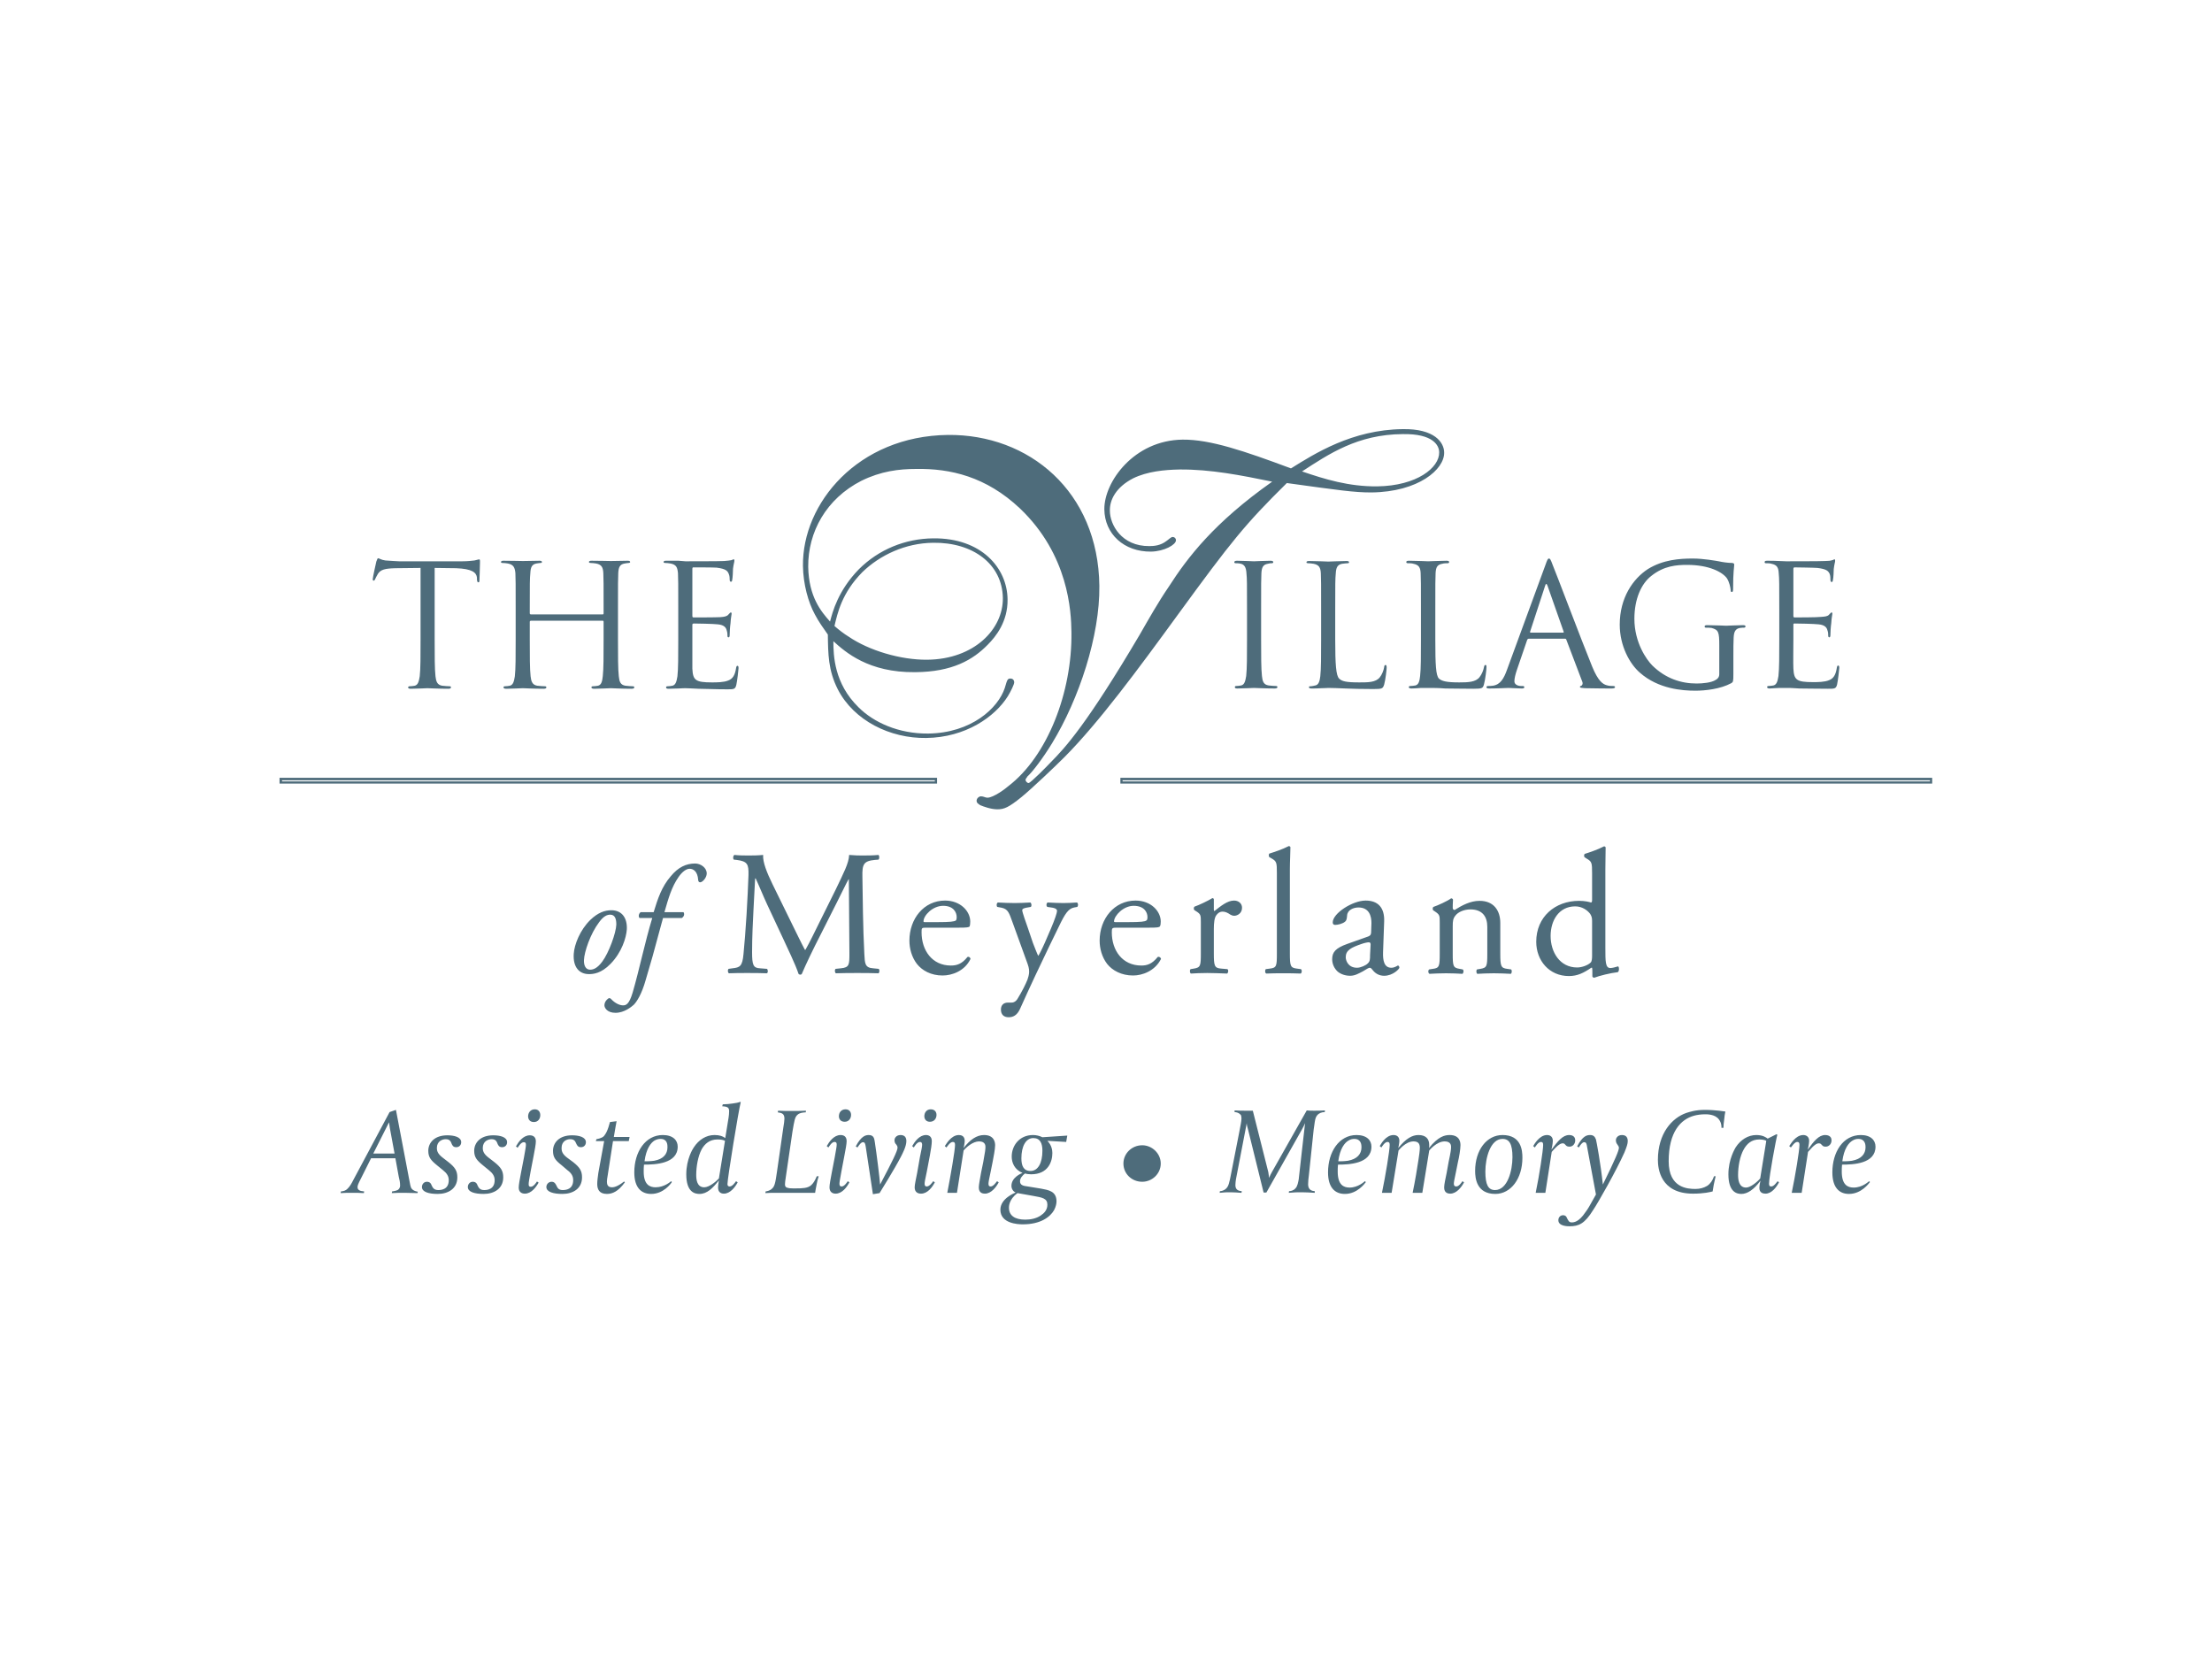 <svg version="1.2" xmlns="http://www.w3.org/2000/svg" viewBox="0 0 800 600" width="800" height="600">
	<title>ML</title>
	<style>
		.s0 { fill: #4e6c7b } 
	</style>
	<path id="&lt;Compound Path&gt;" fill-rule="evenodd" class="s0" d="m426.6 169.8c-5.5 0.1-11.7 0.7-16.8 3.2-6.2 3.2-8.5 7.8-8.4 11.7 0 5 4.2 12.9 14.3 12.8 1.7 0 4-0.2 6.1-1.8 0.9-0.6 1.7-1.5 2.3-1.5 0.7 0 1.2 0.5 1.2 1.2 0 1.6-4.2 4-9 4.1-9.8 0.1-16.8-6.4-16.9-15.3-0.1-9.9 10.7-25 28.3-25.2 10-0.1 22.3 4.1 39.2 10.4 8.5-5.3 22.1-14 40.4-14.2 11.5-0.2 15 4.8 15 8.5 0.1 6-9.2 14.2-26.3 14.4-6.4 0-11.7-0.8-30.6-3.4-15.1 14.9-20 21-39.4 47.6-14.5 19.9-28.5 38.9-41 51.5-3.5 3.5-11.7 11.3-15.6 14.5-4.6 3.7-6.2 4.4-8.7 4.4-2.3 0-5-1-6.2-1.5-0.5-0.4-1.3-0.7-1.3-1.6 0-0.9 0.9-1.6 1.6-1.6 0.9 0 1.6 0.5 2.3 0.5 2.2 0 6.6-3.3 7.6-4.2 14.1-10.8 23.1-33.9 22.8-55.7-0.1-7.5-1-27.9-18.6-44.7-12.3-11.6-25.3-14.5-37.5-14.3-6.3 0-12.8 0.8-19.9 4.3-12.7 6.5-19.3 18.5-19.2 31.1 0.2 10.9 4.7 16.2 7.9 19.8 0.9-3.5 2.9-11.2 10.4-18.9 7.2-7.2 16.8-11.1 26.9-11.2 17.4-0.2 26.8 10.7 26.9 22.1 0.1 8-4.2 13.4-7.2 16.4-5.3 5.4-12.7 9.8-26.2 9.9-16.9 0.2-25.3-7.3-29.6-11.2 0 5.2 0.3 15.3 9.1 23.9 5.4 5.4 14.4 9.6 25.2 9.5 15.6-0.2 25.3-9.2 27.7-16.5 0.9-3.1 1-3.4 2.1-3.4 0.7 0 1.3 0.5 1.3 1.4 0 0.7-1.2 3.2-2.3 5-4.7 7.5-15.3 14.9-29.5 15.1-13.1 0.2-26.2-6.3-32-17.6-3.5-6.9-3.5-12.9-3.6-19.8-1.6-2.3-3.3-4.6-4.7-7.3-2.4-4.4-4.2-10.9-4.3-17.5-0.3-22.7 19.9-47 52.4-47.4 29.3-0.3 54.4 20.4 54.8 54.6 0.2 18-7.3 40.8-17.1 56.9-3.3 5.4-7.1 10.4-8.9 12-0.3 0.6-0.7 0.8-0.7 1.3 0 0.4 0.6 1.1 1.1 1.1 0.7 0 6.8-6.2 7.9-7.4 5.4-5.4 13.3-14.1 32.2-46.1 3.4-5.9 6.7-11.8 10.6-17.5 6.8-10.6 16.4-23.2 37.4-38-11.2-2.3-22.3-4.5-33.5-4.4zm-119.6 60.5c7.2 4.9 18.6 8.4 28.4 8.3 16.9-0.2 27.4-11 27.3-22.3-0.2-12.3-10.8-20.2-25.2-20-10.1 0.1-19.3 4.5-25.6 10.6-7.5 7.6-9 14.9-10.1 19.5 1.6 1.4 3.4 2.8 5.2 3.9zm191.1-54.4c14.4-0.2 22.5-6.8 22.4-12.3 0-2.5-2.2-6.8-13.2-6.6-16.3 0.1-26.7 7.2-36.4 13.5 8.2 2.8 16.9 5.5 27.2 5.4zm-42 55.4c0 5.8 0 10.6 0.3 13.2 0.2 1.8 0.5 3.1 2.4 3.4 0.8 0.1 2.2 0.2 2.7 0.2 0.4 0 0.5 0.2 0.5 0.4 0 0.3-0.3 0.5-1 0.5-3.3 0-7.2-0.2-7.5-0.2-0.3 0-4.1 0.2-6 0.2-0.6 0-0.9-0.1-0.9-0.5 0-0.2 0.1-0.4 0.5-0.4 0.5 0 1.2-0.1 1.8-0.2 1.2-0.3 1.5-1.6 1.8-3.4 0.3-2.6 0.3-7.4 0.3-13.2v-10.8c0-9.5 0-11.2-0.2-13.1-0.1-2.1-0.7-3.2-2-3.5-0.7-0.2-1.5-0.2-1.9-0.2-0.3 0-0.5-0.1-0.5-0.4 0-0.3 0.3-0.5 1-0.5 2 0 5.8 0.2 6.1 0.2 0.3 0 4.2-0.2 6-0.2 0.7 0 1 0.2 1 0.5 0 0.3-0.3 0.4-0.5 0.4-0.4 0-0.8 0-1.5 0.2-1.7 0.3-2.2 1.3-2.3 3.5-0.1 1.9-0.1 3.6-0.1 13.1zm26.8 0.1c0 9 0.3 12.9 1.4 14 1 1 2.5 1.4 7.3 1.4 3.2 0 5.9 0 7.4-1.8 0.8-1 1.4-2.5 1.6-3.7 0-0.5 0.2-0.8 0.5-0.8 0.3 0 0.4 0.3 0.4 1 0 0.6-0.4 4.3-0.9 6.1-0.5 1.4-0.6 1.6-3.9 1.6-4.4 0-7.5-0.1-10.1-0.2-2.6-0.1-4.5-0.2-6.2-0.2-0.3 0-1.3 0.1-2.5 0.1-1.3 0.1-2.6 0.1-3.5 0.1-0.7 0-1-0.1-1-0.5 0-0.2 0.1-0.3 0.5-0.3 0.6 0 1.3-0.2 1.8-0.3 1.2-0.2 1.6-1.6 1.8-3.3 0.3-2.6 0.3-7.4 0.3-13.3v-10.7c0-9.5 0-11.2-0.1-13.2-0.1-2.1-0.6-3.1-2.6-3.5-0.5-0.1-1.6-0.2-2.1-0.2-0.3 0-0.5-0.1-0.5-0.3 0-0.4 0.3-0.5 1-0.5 2.7 0 6.6 0.2 6.9 0.2 0.3 0 4.7-0.2 6.6-0.2 0.6 0 0.9 0.1 0.9 0.5 0 0.2-0.2 0.3-0.4 0.3-0.5 0-1.3 0.1-2.1 0.2-1.7 0.3-2.2 1.4-2.3 3.5-0.2 2-0.2 3.7-0.2 13.2zm36.2 0c0 9 0.2 12.9 1.3 14 1 0.9 2.6 1.4 7.3 1.4 3.3 0 6-0.1 7.4-1.9 0.8-1 1.4-2.5 1.6-3.6 0.1-0.5 0.2-0.8 0.5-0.8 0.4 0 0.4 0.2 0.4 0.9 0 0.7-0.4 4.3-0.9 6.1-0.4 1.4-0.6 1.6-3.8 1.6-4.4 0-7.6-0.1-10.2-0.1-2.5-0.2-4.4-0.2-6.2-0.2-0.2 0-1.3 0-2.5 0-1.2 0.1-2.6 0.2-3.5 0.2-0.7 0-1-0.2-1-0.5 0-0.2 0.2-0.4 0.5-0.4 0.6 0 1.3-0.1 1.9-0.2 1.2-0.3 1.5-1.6 1.7-3.4 0.3-2.6 0.3-7.4 0.3-13.2v-10.8c0-9.5 0-11.2-0.1-13.2-0.1-2-0.6-3-2.6-3.4-0.5-0.2-1.5-0.2-2.1-0.2-0.2 0-0.5-0.1-0.5-0.4 0-0.4 0.3-0.5 1-0.5 2.8 0 6.6 0.2 6.9 0.2 0.3 0 4.8-0.2 6.6-0.2 0.7 0 1 0.1 1 0.5 0 0.3-0.3 0.4-0.5 0.4-0.5 0-1.3 0-2 0.2-1.8 0.3-2.3 1.3-2.4 3.4-0.1 2-0.1 3.7-0.1 13.2zm39.8-27c0.7-2 0.9-2.4 1.3-2.4 0.4 0 0.6 0.3 1.3 2.2 1 2.3 10.5 27.5 14.3 36.8 2.2 5.4 3.9 6.4 5.2 6.8 0.9 0.3 1.8 0.3 2.4 0.3 0.4 0 0.7 0.1 0.7 0.4 0 0.4-0.6 0.5-1.3 0.5-0.9 0-5.3 0-9.5-0.1-1.2-0.1-1.9-0.1-1.9-0.5 0-0.2 0.2-0.3 0.5-0.4 0.3-0.1 0.7-0.7 0.3-1.6l-5.7-15c-0.1-0.3-0.2-0.4-0.5-0.4h-13.1c-0.3 0-0.5 0.2-0.6 0.5l-3.7 10.8c-0.5 1.5-0.9 3-0.9 4.1 0 1.2 1.3 1.7 2.4 1.7h0.6c0.4 0 0.6 0.2 0.6 0.4 0 0.4-0.4 0.5-0.9 0.5-1.5 0-4.1-0.2-4.8-0.2-0.7 0-4 0.2-6.9 0.2-0.8 0-1.1-0.1-1.1-0.5 0-0.2 0.2-0.4 0.5-0.4 0.4 0 1.3 0 1.8-0.1 2.8-0.4 4-2.7 5.1-5.7zm6.3 24.4c0.4 0 0.4-0.2 0.3-0.4l-5.8-16.5q-0.5-1.4-0.9 0l-5.4 16.5c-0.1 0.3 0 0.4 0.2 0.4zm56.6 4.6c0-4.9-0.3-5.6-2.8-6.3-0.5-0.1-1.5-0.1-2.1-0.1-0.2 0-0.4-0.2-0.4-0.4 0-0.4 0.3-0.5 0.9-0.5 2.8 0 6.6 0.2 6.9 0.2 0.3 0 4.2-0.2 6-0.2 0.7 0 1 0.1 1 0.5 0 0.2-0.3 0.4-0.5 0.4-0.4 0-0.8 0-1.5 0.1-1.7 0.3-2.2 1.4-2.3 3.5-0.1 2-0.1 3.8-0.1 6.4v6.8c0 2.7-0.1 2.9-0.8 3.3-3.9 2.1-9.4 2.7-12.9 2.7-4.7 0-13.4-0.6-20.1-6.5-3.7-3.2-7.3-9.7-7.3-17.4 0-9.7 4.8-16.6 10.2-20.1 5.5-3.4 11.5-3.8 16.2-3.8 3.9 0 8.2 0.8 9.4 1 1.3 0.3 3.4 0.6 4.9 0.6 0.6 0.1 0.7 0.3 0.7 0.6 0 0.8-0.4 2.6-0.4 8.7 0 0.9-0.1 1.2-0.5 1.2-0.3 0-0.4-0.3-0.4-0.9-0.1-0.8-0.4-2.5-1.3-4-1.6-2.3-6.5-4.9-14.4-4.9-3.8 0-8.4 0.3-13 4-3.6 2.8-6.1 8.3-6.1 15.5 0 8.6 4.4 14.8 6.5 16.9 4.8 4.7 10.4 6.5 16 6.5 2.2 0 5.4-0.3 6.9-1.3 0.8-0.4 1.3-1.1 1.3-2.1zm21.7-12.9c0-9.5 0-11.2-0.2-13.2-0.1-2-0.6-3-2.6-3.4-0.5-0.2-1.5-0.2-2.1-0.2-0.2 0-0.4-0.1-0.4-0.4 0-0.4 0.3-0.5 0.9-0.5 1.4 0 3.1 0 4.4 0.1l2.5 0.1c0.5 0 12.6 0 14-0.1 1.2 0 2.1-0.1 2.6-0.3 0.3 0 0.6-0.3 0.9-0.3 0.2 0 0.2 0.3 0.2 0.6 0 0.4-0.3 1.1-0.5 2.9 0 0.6-0.1 3.2-0.3 4 0 0.3-0.2 0.7-0.4 0.7-0.4 0-0.5-0.4-0.5-0.8 0-0.5 0-1.5-0.3-2.2-0.5-1-1.1-1.7-4.4-2.1-1-0.1-7.7-0.2-8.3-0.2q-0.4 0-0.4 0.6v16.9c0 0.4 0.1 0.6 0.4 0.6 0.8 0 8.3 0 9.7-0.2 1.4-0.1 2.3-0.2 2.8-0.8 0.5-0.5 0.7-0.8 0.9-0.8 0.2 0 0.3 0.1 0.3 0.5 0 0.3-0.3 1.4-0.4 3.4-0.2 1.2-0.3 3.5-0.3 3.9 0 0.5 0 1.2-0.4 1.2-0.3 0-0.4-0.3-0.4-0.6 0-0.6 0-1.2-0.3-2-0.2-0.8-0.8-1.9-3.2-2.1-1.6-0.2-7.6-0.3-8.7-0.3-0.3 0-0.4 0.1-0.4 0.4v5.4c0 2-0.1 9.1 0 10.4 0.2 4.2 1.1 5 7.1 5 1.6 0 4.2 0 5.8-0.7 1.6-0.6 2.4-1.9 2.8-4.4 0.1-0.6 0.2-0.9 0.5-0.9 0.4 0 0.4 0.5 0.4 0.9 0 0.5-0.5 4.7-0.8 6-0.4 1.5-0.9 1.5-3.3 1.5-4.6 0-7.9-0.1-10.3-0.1-2.4-0.2-3.9-0.2-4.8-0.2-0.1 0-1.1 0-2.4 0-1.2 0-2.6 0.2-3.6 0.2-0.6 0-0.9-0.2-0.9-0.5 0-0.2 0.1-0.4 0.5-0.4 0.5 0 1.2-0.1 1.8-0.2 1.2-0.3 1.5-1.6 1.8-3.4 0.3-2.6 0.3-7.4 0.3-13.2zm-486.3 10.8c0 5.9 0 10.7 0.3 13.3 0.2 1.8 0.6 3.1 2.4 3.4 0.9 0.1 2.2 0.2 2.8 0.2 0.3 0 0.4 0.2 0.4 0.4 0 0.3-0.3 0.5-0.9 0.5-3.4 0-7.3-0.2-7.6-0.2-0.3 0-4.1 0.2-6 0.2-0.6 0-1-0.1-1-0.5 0-0.2 0.2-0.4 0.5-0.4 0.6 0 1.3-0.1 1.9-0.2 1.2-0.3 1.5-1.6 1.8-3.4 0.3-2.6 0.3-7.4 0.3-13.3v-25.9l-9.1 0.1c-3.8 0.1-5.3 0.5-6.3 2-0.6 1-0.8 1.5-1 1.9-0.2 0.5-0.4 0.6-0.6 0.6-0.2 0-0.3-0.2-0.3-0.5 0-0.7 1.2-5.9 1.3-6.4 0.2-0.4 0.4-1.2 0.6-1.2 0.5 0 1.1 0.6 2.7 0.8 1.8 0.1 4.1 0.3 4.9 0.3h22.9c2 0 3.4-0.2 4.4-0.3 0.9-0.2 1.5-0.4 1.7-0.4 0.3 0 0.3 0.4 0.3 0.8 0 1.8-0.2 6-0.2 6.7 0 0.6-0.1 0.8-0.4 0.8-0.3 0-0.4-0.2-0.5-1v-0.7c-0.2-1.8-1.7-3.2-7.6-3.4l-7.7-0.1zm66.3 0c0 5.9 0 10.7 0.3 13.3 0.2 1.8 0.5 3.1 2.4 3.4 0.8 0.1 2.2 0.2 2.7 0.2 0.4 0 0.5 0.2 0.5 0.4 0 0.3-0.3 0.5-1 0.5-3.3 0-7.2-0.2-7.5-0.2-0.3 0-4.2 0.2-6 0.2-0.7 0-1-0.2-1-0.5 0-0.2 0.1-0.4 0.5-0.4 0.6 0 1.3-0.1 1.9-0.2 1.2-0.3 1.5-1.6 1.7-3.4 0.3-2.6 0.3-7.4 0.3-13.3v-6.4c0-0.3-0.1-0.4-0.3-0.4h-26c-0.2 0-0.4 0.1-0.4 0.4v6.4c0 5.9 0 10.7 0.3 13.3 0.2 1.8 0.6 3.1 2.4 3.4 0.9 0.1 2.2 0.2 2.8 0.2 0.4 0 0.5 0.2 0.5 0.4 0 0.3-0.3 0.5-1 0.5-3.4 0-7.2-0.2-7.5-0.2-0.3 0-4.2 0.2-6 0.2-0.7 0-1-0.2-1-0.5 0-0.2 0.1-0.4 0.5-0.4 0.5 0 1.3-0.1 1.8-0.2 1.2-0.3 1.5-1.6 1.8-3.4 0.3-2.6 0.3-7.4 0.3-13.3v-10.8c0-9.5 0-11.2-0.1-13.2-0.2-2.1-0.7-3.1-2.7-3.5-0.5-0.1-1.5-0.2-2.1-0.2-0.2 0-0.4-0.1-0.4-0.3 0-0.4 0.3-0.5 0.9-0.5 2.8 0 6.7 0.1 7 0.1 0.3 0 4.1-0.1 6-0.1 0.6 0 0.9 0.1 0.9 0.5 0 0.2-0.2 0.3-0.4 0.3-0.5 0-0.8 0.1-1.6 0.2-1.6 0.3-2.1 1.3-2.2 3.5-0.2 2-0.2 3.7-0.2 13.2v1.3c0 0.3 0.2 0.4 0.4 0.4h26c0.2 0 0.3-0.1 0.3-0.4v-1.3c0-9.5 0-11.2-0.1-13.2-0.1-2.1-0.6-3.1-2.6-3.5-0.5-0.1-1.6-0.2-2.1-0.2-0.2 0-0.5-0.1-0.5-0.3 0-0.4 0.3-0.5 1-0.5 2.7 0 6.6 0.1 6.9 0.1 0.3 0 4.2-0.1 6-0.1 0.7 0 1 0.1 1 0.5 0 0.2-0.3 0.3-0.5 0.3-0.4 0-0.8 0.1-1.5 0.2-1.7 0.3-2.2 1.3-2.3 3.5-0.1 2-0.1 3.7-0.1 13.2zm21.8-10.8c0-9.5 0-11.2-0.1-13.2-0.2-2.1-0.6-3.1-2.7-3.5-0.5-0.1-1.5-0.2-2-0.2-0.3 0-0.5-0.1-0.5-0.3 0-0.4 0.3-0.5 0.9-0.5 1.5 0 3.1 0 4.5 0l2.5 0.2c0.4 0 12.6 0 14-0.1 1.2-0.1 2.1-0.2 2.6-0.3 0.3-0.1 0.6-0.3 0.9-0.3 0.2 0 0.2 0.2 0.2 0.5 0 0.5-0.3 1.2-0.5 2.9 0 0.6-0.1 3.3-0.3 4.1 0 0.3-0.2 0.6-0.4 0.6-0.4 0-0.5-0.3-0.5-0.8 0-0.4 0-1.4-0.4-2.2-0.4-0.9-1-1.7-4.3-2.1-1-0.1-7.7-0.1-8.4-0.1q-0.4-0.1-0.4 0.6v16.9c0 0.4 0.1 0.6 0.4 0.6 0.8 0 8.3 0 9.7-0.1 1.5-0.1 2.4-0.3 2.9-0.9 0.5-0.5 0.7-0.8 0.9-0.8 0.2 0 0.3 0.1 0.3 0.5 0 0.4-0.3 1.4-0.4 3.4-0.2 1.3-0.3 3.5-0.3 4 0 0.5 0 1.1-0.4 1.1-0.3 0-0.4-0.2-0.4-0.5 0-0.6 0-1.2-0.3-2.1-0.2-0.8-0.8-1.9-3.2-2.1-1.6-0.2-7.7-0.3-8.7-0.3-0.3 0-0.5 0.2-0.5 0.4v5.4c0 2.1 0 9.2 0 10.5 0.2 4.2 1.1 5 7.1 5 1.6 0 4.3 0 5.9-0.7 1.6-0.6 2.4-1.9 2.8-4.4 0.1-0.6 0.2-0.9 0.5-0.9 0.4 0 0.4 0.5 0.4 0.9 0 0.5-0.5 4.7-0.8 6-0.4 1.6-0.9 1.6-3.3 1.6-4.6 0-8-0.2-10.4-0.2-2.3-0.1-3.8-0.2-4.7-0.2-0.2 0-1.2 0-2.5 0.1-1.2 0-2.6 0.1-3.5 0.1-0.7 0-1-0.1-1-0.5 0-0.2 0.1-0.4 0.5-0.4 0.5 0 1.3-0.1 1.8-0.2 1.2-0.3 1.5-1.6 1.8-3.4 0.3-2.6 0.3-7.4 0.3-13.3zm93.6 62.9h-237.8v-2.1h237.8zm-236.9-0.8h236.1v-0.4h-236.1zm596.8 0.8h-293.6v-2.1h293.6zm-292.8-0.8h292v-0.4h-292zm-179.3 53.5c-0.2 3-1.8 8.3-5.9 12.5-3.4 3.5-6.3 3.7-7.8 3.7-3.5 0-5.8-2.5-5.5-7.3 0.2-3.4 2.3-8.7 6-12.3 2.8-2.7 5.3-3.5 7.6-3.5 3.9 0 5.8 2.9 5.6 6.9zm-10-2.6c-3.2 4.2-5.4 10.8-5.5 13.7-0.1 1.9 0.6 3.5 2.2 3.5 1.2 0 2.6-0.5 4.4-2.9 2.4-3.2 5-10.4 5.1-13.4 0-1.7-0.3-3.6-2.2-3.6-1.1 0-2.4 0.5-4 2.7zm23.1-1.5c-0.3 0.9-0.7 2.7-1.4 5.1-1.6 6.1-3.1 11.4-4.9 17.4-1.4 5-3.2 7.8-4.3 8.9-0.8 0.7-3.4 2.9-6.6 2.9-3 0-4-1.8-4-2.7 0-1.1 0.7-2 1.3-2.4 0.4-0.4 0.9-0.2 1.2 0.2 1.3 1.4 3 2.2 4.2 2.2 1.1 0 2.2-0.3 3.5-4.6 2.5-8.6 4.4-18.1 7.1-27h-4.6c-0.5-0.5-0.3-1.6 0.4-2.1h4.7c1.5-4.9 2.9-9.2 6.2-13 2.7-3.3 5.6-4.6 8.8-4.6 2 0 4.2 1.5 4.2 3.6 0 1.5-1.5 3.2-2.4 3.2-0.5 0-0.7-0.5-0.7-0.9-0.2-3-1.7-4-3.1-4-1.2 0-2.7 1.1-4 3-2.5 3.6-3.6 7.5-5.1 12.7h6.9c0.4 0.6 0.3 1.5-0.6 2.1zm46.9 2.7c1.5 3 2.9 6 4.4 8.8h0.2c1.7-3 3.3-6.4 4.9-9.6l6.1-12.3c2.8-5.9 4.7-9.4 4.8-12.4 2.2 0.2 3.6 0.2 4.9 0.2 1.6 0 3.7 0 5.7-0.2 0.4 0.3 0.4 1.4 0 1.7l-1.3 0.1c-4.1 0.4-4.6 1.6-4.5 6.1 0.1 6.8 0.2 18.7 0.7 27.9 0.2 3.3 0.1 5 3.2 5.2l2 0.2c0.4 0.4 0.3 1.4-0.1 1.6-2.7-0.1-5.3-0.1-7.6-0.1-2.3 0-5.2 0-7.8 0.1-0.4-0.3-0.5-1.2-0.1-1.6l1.9-0.2c3.1-0.3 3.1-1.3 3.1-5.4l-0.2-26.8h-0.1c-0.5 0.7-2.9 5.8-4.2 8.3l-5.7 11.3c-2.9 5.6-5.8 11.7-7 14.6-0.1 0.2-0.3 0.3-0.6 0.3-0.1 0-0.5-0.1-0.6-0.3-1.1-3.4-4.2-9.7-5.6-12.8l-5.8-12.4c-1.4-3-2.7-6.3-4.1-9.3h-0.2c-0.2 4-0.4 7.7-0.6 11.5-0.2 3.9-0.5 9.6-0.5 15.1 0 4.7 0.4 5.8 2.9 5.9l2.5 0.2c0.4 0.4 0.4 1.5-0.1 1.6-2.2-0.1-4.7-0.1-7.1-0.1-2.1 0-4.4 0-6.6 0.1-0.4-0.3-0.5-1.2-0.1-1.6l1.4-0.2c2.7-0.3 3.6-0.7 4-5.2 0.4-4.3 0.7-7.8 1.1-14.2 0.3-5.3 0.6-10.8 0.7-14.3 0.1-4-0.4-5-4.3-5.5l-1-0.1c-0.4-0.4-0.3-1.4 0.2-1.7 1.9 0.2 3.5 0.2 5.1 0.2 1.5 0 3.2 0 5.3-0.2-0.2 2.6 1.4 6.5 3.4 10.6zm48.3 0.8c-1.7 0-1.7 0.1-1.7 1.7 0 6.5 3.8 12 10.6 12 2.2 0 4-0.6 6-3.1 0.6-0.2 1 0.2 1.1 0.7-2.1 4.4-6.7 6-10.1 6-4.2 0-7.4-1.8-9.3-4.2-1.9-2.5-2.7-5.6-2.7-8.4 0-7.9 5.2-14.5 12.9-14.5 5.5 0 9.1 3.8 9.1 7.6 0 0.9-0.1 1.4-0.2 1.7-0.2 0.4-1.1 0.5-3.8 0.5zm4-2c4.7 0 6.1-0.2 6.7-0.6 0.1-0.1 0.3-0.4 0.3-1.2 0-1.8-1.2-4.1-4.9-4.1-3.8 0-7.1 3.5-7.1 5.6 0 0.1 0 0.3 0.4 0.3zm23 31.6c0-1.7 1.1-2.5 2.5-2.5h1.3c1 0 1.6-0.5 2.1-1.2 1.8-2.9 3.1-5.6 3.7-7.1 0.2-0.5 0.6-1.9 0.6-2.8 0-1.3-0.2-2-1.1-4.4l-5-13.8c-1.1-3-1.5-4.5-3.8-5l-1.6-0.3c-0.4-0.3-0.3-1.4 0.2-1.6 2.1 0.1 4 0.2 6.1 0.2 1.8 0 3.6-0.1 5.6-0.2 0.5 0.2 0.6 1.3 0.2 1.6l-1.7 0.3c-0.9 0.2-1.4 0.4-1.4 0.9 0 0.7 1.5 4.9 1.9 6l2 5.9c0.4 1 1.7 4.4 1.9 4.6 0.2-0.2 1.2-2.1 2.4-4.8l2.2-5.1c1.4-3.3 2.2-5.7 2.2-6.4 0-0.4-0.4-0.9-1.5-1.1l-2-0.3c-0.5-0.3-0.4-1.4 0.1-1.6 2.1 0.1 4 0.2 5.7 0.2 1.6 0 3.1-0.1 4.9-0.2 0.5 0.3 0.5 1.2 0.1 1.6l-1.1 0.2c-2.1 0.4-3.3 2.2-5.5 6.8l-3.6 7.4c-2.1 4.3-7.4 15.5-10.5 22.5-1.1 2.4-2.6 3-4.1 3-1.9 0-2.8-1.1-2.8-2.8zm41.9-29.6c-1.7 0-1.8 0.1-1.8 1.7 0 6.5 3.8 12 10.7 12 2.1 0 3.9-0.6 5.9-3.1 0.6-0.2 1.1 0.2 1.2 0.7-2.2 4.4-6.8 6-10.1 6-4.2 0-7.5-1.8-9.4-4.2-1.9-2.5-2.7-5.6-2.7-8.4 0-7.9 5.3-14.5 13-14.5 5.5 0 9.1 3.8 9.1 7.6 0 0.9-0.1 1.4-0.3 1.7-0.2 0.4-1 0.5-3.8 0.5zm4-2c4.8 0 6.2-0.2 6.7-0.6 0.2-0.1 0.4-0.4 0.4-1.2 0-1.8-1.2-4.1-5-4.1-3.7 0-7 3.5-7.1 5.6 0 0.1 0 0.3 0.5 0.3zm26.4 0c0-2.5 0-2.9-1.8-4l-0.6-0.4c-0.2-0.3-0.2-1 0.1-1.2 1.5-0.5 4.9-2.1 6.5-3.1 0.3 0.1 0.5 0.2 0.5 0.4v3.8q0 0.4 0.2 0.5c2.3-1.8 4.7-3.8 7.1-3.8 1.6 0 2.9 1 2.9 2.6 0 2.1-1.8 2.9-2.8 2.9-0.6 0-1-0.2-1.4-0.4-1-0.7-1.9-1.1-2.8-1.1-1.1 0-1.8 0.6-2.3 1.3-0.7 0.9-0.9 2.8-0.9 5v8.7c0 4.6 0.2 5.4 2.6 5.6l2.3 0.2c0.5 0.3 0.3 1.4-0.1 1.6-3-0.1-4.9-0.2-7.2-0.2-2.3 0-4.2 0.1-5.9 0.2-0.4-0.2-0.5-1.3-0.1-1.6l1.2-0.2c2.4-0.4 2.5-1 2.5-5.6zm32.2 11.3c0 4.6 0.2 5.2 2.5 5.5l1.5 0.2c0.5 0.4 0.3 1.5-0.1 1.6-2.1-0.1-4-0.1-6.3-0.1-2.3 0-4.2 0-6.1 0.1-0.5-0.1-0.6-1.2-0.2-1.6l1.5-0.2c2.4-0.3 2.5-0.9 2.5-5.5v-29.1c0-3.8-0.1-4.2-2-5.3l-0.7-0.4c-0.3-0.2-0.3-1.1 0-1.3 1.6-0.5 4.7-1.5 7-2.7 0.2 0 0.5 0.1 0.6 0.4 0 1.9-0.2 5.1-0.2 8zm28.3-6.1c1-0.4 1.1-0.9 1.1-1.9l0.1-3c0-2.3-0.7-5.6-4.7-5.6-1.8 0-4 0.9-4.1 2.9-0.1 1.1-0.2 1.8-0.7 2.2-0.9 0.8-2.7 1.2-3.6 1.2-0.6 0-0.9-0.3-0.9-0.9 0-3.3 7.2-7.9 11.9-7.9 4.6 0 6.9 2.7 6.7 7.6l-0.4 11.1c-0.1 3 0.4 5.6 3 5.6 0.6 0 1.2-0.2 1.6-0.4 0.3-0.1 0.6-0.4 0.8-0.4 0.3 0 0.5 0.4 0.5 0.8 0 0.4-2.3 2.9-5.5 2.9-1.5 0-3-0.6-4.1-2-0.3-0.4-0.7-0.9-1.1-0.9-0.4 0-1.2 0.5-2.5 1.3-1.4 0.7-2.8 1.6-4.6 1.6-1.8 0-3.4-0.6-4.5-1.5-1.2-1.1-2-2.7-2-4.5 0-2.5 1.2-4 5.4-5.5zm-4 11.3c1.3 0 3.3-0.9 3.9-1.6 0.8-0.7 0.8-1.6 0.8-3l0.2-3.8c0-0.7-0.3-0.8-0.7-0.8-0.4 0-1.5 0.2-2.6 0.6-3.8 1.3-5.7 2.3-5.7 4.8 0 1.1 0.8 3.8 4.1 3.8zm29.9-16.4c0-2.5 0-2.8-1.8-4l-0.6-0.4c-0.2-0.3-0.2-1 0.1-1.2 1.5-0.5 5.1-2.1 6.4-3.1 0.3 0 0.6 0.1 0.7 0.5-0.1 1.4-0.1 2.4-0.1 3 0 0.4 0.3 0.7 0.7 0.7 2.7-1.7 5.7-3.3 9-3.3 5.3 0 7.5 3.7 7.5 8v11c0 4.6 0.2 5.3 2.5 5.6l1.4 0.2c0.4 0.3 0.3 1.4-0.1 1.6-2-0.1-3.8-0.2-6.1-0.2-2.3 0-4.2 0.1-6 0.2-0.4-0.2-0.5-1.3-0.1-1.6l1.2-0.2c2.4-0.4 2.5-1 2.5-5.6v-9.6c0-3.6-1.7-6.3-6.1-6.3-2.4 0-4.5 1-5.4 2.2-0.9 1.1-1 2-1 3.9v9.8c0 4.6 0.1 5.2 2.5 5.6l1.1 0.2c0.5 0.3 0.3 1.4-0.1 1.6-1.7-0.1-3.6-0.2-5.9-0.2-2.3 0-4.2 0.1-6 0.2-0.5-0.2-0.6-1.3-0.1-1.6l1.3-0.2c2.4-0.3 2.5-1 2.5-5.6zm59.9 9.1c0 5.1 0 7.4 1.8 7.4 0.7 0 1.8-0.3 2.8-0.6 0.4 0.1 0.5 1.7-0.1 2.1-2.7 0.3-6.7 1.3-8.5 2-0.3 0-0.7-0.2-0.7-0.5v-1.1c0-1 0-1.7-0.1-2h-0.3c-2.8 1.9-5 3-8.1 3-7.1 0-11.8-5.6-11.8-12.4 0-9 6.8-14.8 15.5-14.8 2.2 0 3.6 0.4 4.3 0.6 0.3 0 0.4-0.4 0.4-0.9v-9.7c0-3.8-0.1-4.2-2-5.3l-0.6-0.4c-0.4-0.2-0.4-1.1 0-1.3 1.6-0.5 4.6-1.5 6.9-2.7 0.3 0 0.5 0.1 0.6 0.4 0 1.9-0.1 5.1-0.1 8zm-4.8-9.7c0-1.3-0.3-1.8-0.7-2.5-1-1.3-2.9-2.7-5.4-2.7-5.9 0-8.9 5.1-8.9 10.7 0 5.8 3.3 11.4 9.6 11.4 1.7 0 3.9-0.8 4.9-1.8 0.4-0.4 0.5-1.4 0.5-2.4zm-424.8 98.5c-1.1 0-3.3-0.1-4.5-0.1-1.7 0-3.6 0-4.8 0.1l0.1-0.6c1.4-0.2 1.7-0.4 2-0.5 0.3-0.2 0.9-0.6 0.9-1.7 0-1-0.2-2.1-0.5-3.2l-1.2-6.6h-8.8l-3.6 7.2c-1.1 2.1-1.3 2.7-1.3 3.3 0 0.7 0.5 1 0.7 1.1 0.3 0.2 0.8 0.3 1.7 0.4l-0.1 0.6c-0.9-0.1-3.2-0.1-4.2-0.1-1.4 0-3.2 0-4.2 0.1l0.1-0.6c1.1-0.1 1.8-0.4 2.3-0.9 0.9-0.8 1.6-2.1 2-2.9l13.3-24.9 2.3-0.8 4.7 24.7c0.4 2.2 0.6 3.4 1 3.8 0.2 0.2 0.5 0.8 2.2 1.1zm-10-23.5c-0.2-1.3-0.3-2.1-0.3-2.1l-5.7 11.3h7.7zm24 6.9c-1.2 0-1.4-0.8-1.6-1.1-0.3-0.7-0.5-1.8-2.2-1.8-1.2 0-3.2 0.7-3.2 3.2 0 0.9 0.2 2 2 3.4l2.2 1.7c2.4 1.9 3.2 3.2 3.2 5.5 0 4.1-3.3 6-7.1 6-3.2 0-5.7-0.7-5.7-2.5 0-1 0.7-1.9 1.8-1.9 1.3 0 1.6 1 1.7 1.3 0.4 0.8 0.8 1.7 2.4 1.7 1.1 0 3.8-0.2 3.8-3.6 0-1.4-0.7-2.5-2.1-3.6l-2.2-1.8c-2.2-1.8-3.1-2.9-3.1-5.2 0-2.9 2.2-5.6 6.9-5.6 2.4 0 5 0.6 5 2.5 0 1-0.7 1.8-1.8 1.8zm16.6 0c-1.2 0-1.4-0.8-1.6-1.1-0.3-0.7-0.5-1.8-2.2-1.8-1.2 0-3.2 0.7-3.2 3.2 0 0.9 0.2 2 2 3.4l2.2 1.7c2.4 1.9 3.2 3.2 3.2 5.5 0 4.1-3.3 6-7.1 6-3.2 0-5.7-0.7-5.7-2.5 0-1 0.7-1.9 1.8-1.9 1.3 0 1.6 1 1.7 1.3 0.4 0.8 0.8 1.7 2.4 1.7 1.1 0 3.8-0.2 3.8-3.6 0-1.4-0.7-2.5-2.1-3.6l-2.2-1.8c-2.2-1.8-3.1-2.9-3.1-5.2 0-2.9 2.2-5.6 6.9-5.6 2.4 0 5 0.6 5 2.5 0 1-0.7 1.8-1.8 1.8zm8.2 16.8c-0.9 0-2.2-0.4-2.2-2.2 0-1 0.4-3.1 0.8-5.2l1.1-5.7c0.5-2.8 0.7-3.9 0.7-4.5 0-0.5 0-1-0.8-1-1 0-1.9 1.6-2.2 2l-0.6-0.5c0.9-1.6 2.6-4 5-4 1 0 2.2 0.4 2.2 2.2 0 1-0.4 3.1-0.8 5.2l-1.1 5.7c-0.5 2.8-0.7 3.9-0.7 4.5 0 0.5 0 1 0.8 1 1 0 2-1.6 2.2-1.9l0.6 0.4c-0.9 1.6-2.6 4-5 4zm3.3-25.9c-1.5 0-2.1-1-2.1-2.1 0-1.2 0.8-2.5 2.4-2.5 1.4 0 2 1 2 2.1 0 1.3-0.8 2.5-2.3 2.5zm17 9.1c-1.2 0-1.4-0.8-1.6-1.1-0.4-0.7-0.5-1.8-2.3-1.8-1.2 0-3.1 0.7-3.1 3.2 0 0.9 0.1 2 1.9 3.4l2.3 1.7c2.4 1.9 3.2 3.2 3.2 5.5 0 4.1-3.3 6-7.1 6-3.2 0-5.8-0.7-5.8-2.5 0-1 0.8-1.9 1.9-1.9 1.2 0 1.5 1 1.7 1.3 0.4 0.8 0.7 1.7 2.3 1.7 1.1 0 3.8-0.2 3.8-3.6 0-1.4-0.6-2.5-2.1-3.6l-2.1-1.8c-2.3-1.8-3.1-2.9-3.1-5.2 0-2.9 2.2-5.6 6.9-5.6 2.4 0 5 0.6 5 2.5 0 1-0.7 1.8-1.8 1.8zm17.3-2.2h-5.7l-2 12.9c-0.1 0.5-0.2 1.2-0.2 1.8 0 1 0.3 2 1.8 2 0.4 0 1.8 0 4.4-2.1l0.3 0.3c-2.4 3.3-4.5 4.2-6.5 4.2-2.8 0-3.5-1.7-3.5-3.6 0-1.2 0.2-2.5 0.4-4l2.1-11.5h-3l0.2-0.7c0.4-0.1 1.9-0.3 2.7-1.1 0.1-0.2 1.1-1 2-4.4l0.2-0.7 2.4-0.3c0 0-0.7 3.7-1 5.7h5.7zm5.5 8.5c-0.1 0.9-0.1 1.8-0.1 2.5 0 4.8 2.2 5.7 4.3 5.7 3.2 0 5.5-2.1 5.6-2.2l0.3 0.3c-0.3 0.5-3 4.3-7.5 4.3-3.6 0-6.1-2.3-6.1-7.8 0-7.4 4-13.5 10.3-13.5 3.7 0 5.4 1.9 5.4 4.2 0 6.2-8.1 6.5-12.2 6.5zm6-9.3c-0.6 0-1.3 0.1-2.2 0.6-1.3 0.8-3 2.9-3.6 7.5 0.7 0 2.1 0 3.5-0.2 3.3-0.6 4.8-2.4 4.8-4.9 0-0.8 0-3-2.5-3zm24.2 16.3c0 0.6 0.2 0.9 0.8 0.9 1 0 1.9-1.4 2.3-1.9l0.6 0.4c-0.9 1.7-2.7 4.1-5 4.1-0.9 0-2.1-0.4-2.1-2.2 0-0.8 0.3-2.6 0.3-2.6-2.2 2.8-4.3 4.9-7 4.9-1.6 0-4.8-0.5-4.8-7.1 0-5.5 2.4-9.3 2.7-9.7 1.8-2.8 4.5-4.5 7.5-4.5 1.8 0 3 0.4 3.9 1.1l1.2-7.4c0.1-0.6 0.2-1.6 0.2-2.3 0-1.3-0.5-1.7-2.5-1.8l0.2-0.7c1.1 0 2.9-0.2 3.5-0.3q1.8-0.2 2.8-0.6l0.2 0.1c-0.8 3-4.8 27.6-4.8 29.6zm-3.6-16.1c-2.9 0-4.6 1.6-5.7 3.5-1.4 2.6-2 6.4-2 9.3 0 1.6 0.2 4.5 2.9 4.5 1.8 0 4.3-2.1 5.3-3.2l2.2-13.6c-0.5-0.3-1.4-0.5-2.7-0.5zm35.8 16.5c-0.2 1-0.4 2-0.5 2.8h-13.2c-2.5 0-3.9 0-4.8 0.1l0.1-0.6c0.6-0.1 1.6-0.3 2.3-1 0.9-0.8 1.2-1.8 1.8-6.1l2.3-16c0.2-1.2 0.4-2.5 0.4-3.2 0-1.8-0.9-2.1-2.4-2.3l0.1-0.6c1.8 0.1 3.3 0.1 4.9 0.1 1.7 0 3.2 0 5.2-0.1l-0.1 0.6c-0.6 0-2.2 0.1-3 0.9-0.9 0.8-1.1 1.9-1.8 6.1l-2.4 16.4c-0.2 1.3-0.3 2-0.3 2.6 0 0.6 0.1 1.1 1 1.3 0.3 0.1 0.7 0.2 1.9 0.2h0.9c2.7 0 4.4-0.1 5.6-1.1 0.8-0.7 1.4-1.6 2.1-3.3h0.7c-0.3 0.8-0.6 2-0.8 3.2zm6.9 3.1c-0.9 0-2.2-0.4-2.2-2.3 0-1 0.4-3.1 0.8-5.2l1.1-5.7c0.5-2.8 0.7-3.9 0.7-4.5 0-0.4 0-1-0.8-1-1 0-1.9 1.6-2.2 2l-0.6-0.5c0.9-1.6 2.6-4 5-4 1 0 2.2 0.4 2.2 2.2 0 1-0.4 3.1-0.8 5.2l-1.1 5.8c-0.5 2.8-0.7 3.8-0.7 4.4 0 0.5 0.1 1 0.8 1 1 0 2-1.6 2.2-1.9l0.6 0.4c-0.9 1.7-2.6 4.1-5 4.1zm3.3-26c-1.5 0-2.1-1-2.1-2 0-1.3 0.8-2.5 2.4-2.5 1.4 0 2 1 2 2 0 1.3-0.8 2.5-2.3 2.5zm20.4 12.5c-2.3 4.5-7.8 13.3-7.8 13.3l-2.4 0.4-2.6-17.2c-0.2-1.1-0.3-1.6-1-1.6-0.7 0-1.3 0.9-2 1.9l-0.6-0.4c2-3.8 3.6-4.1 4.7-4.1 1.9 0 2 1.4 2.2 2.6 0.6 3.9 1.8 13.4 1.9 15.3 4.5-8.5 6.3-12.2 6.3-13.3 0-0.5-0.1-0.6-0.4-1.1-0.4-0.4-0.7-0.8-0.7-1.7 0-0.5 0.5-1.8 2.2-1.8 1.6 0 2.1 1 2.1 2.2 0 1.9-1.4 4.5-1.9 5.5zm7.2 13.5c-1 0-2.3-0.4-2.3-2.3 0-1 0.5-3.1 0.9-5.2l1-5.7c0.6-2.8 0.8-3.9 0.8-4.5 0-0.4-0.1-1-0.8-1-1 0-2 1.6-2.2 2l-0.6-0.5c0.9-1.6 2.6-4 5-4 0.9 0 2.1 0.4 2.1 2.2 0 1-0.3 3.1-0.7 5.2l-1.1 5.8c-0.6 2.8-0.8 3.8-0.8 4.4 0 0.5 0.1 1 0.8 1 1 0 2.1-1.6 2.3-1.9l0.6 0.4c-0.9 1.7-2.6 4.1-5 4.1zm3.2-26c-1.4 0-2-1-2-2 0-1.3 0.8-2.5 2.3-2.5 1.5 0 2.1 1 2.1 2 0 1.3-0.8 2.5-2.4 2.5zm19.9 26c-2.1 0-2.2-1.6-2.2-2.3 0-1 0.5-3.3 0.8-5.2l0.8-3.9c0.7-3.8 0.8-4.7 0.8-5.5 0-0.4 0-2-2.3-2-2.3 0-4.7 2.2-5.6 3.3l-2.4 15.3h-3.5c1.2-6.2 2.8-15.4 2.8-17.3 0-0.8-0.2-1.1-0.8-1.1-1 0-2 1.6-2.3 2l-0.6-0.5c0.4-0.5 2.2-4 5.1-4 0.8 0 2.1 0.3 2.1 2.1 0 0.9-0.4 2.6-0.4 2.6 2.3-3 4.7-4.7 7.4-4.7 3.9 0 4 3 4 3.7 0 1.4-0.6 4.4-0.9 6l-0.7 3.5c-0.6 2.8-0.8 3.8-0.8 4.4 0 0.7 0.2 1 0.8 1 1 0 2-1.6 2.3-1.9l0.6 0.4c-0.9 1.7-2.7 4.1-5 4.1zm29.4-18.7l-6.8-0.4c1.5 1.5 1.8 3.3 1.8 4.4 0 3.1-1.5 7.7-7.7 7.7-0.6 0-1.6-0.1-2.2-0.3-0.9 0.7-1.8 1.7-1.8 2.8 0 1.4 1.1 1.7 2.8 1.9l4.9 0.8c2.6 0.5 5.5 0.9 5.5 4.6 0 0.7-0.2 1.9-0.9 3.2-1.4 2.4-4.8 5.1-11.3 5.1-1.8 0-8.1-0.3-8.1-5.3 0-4.1 5.3-6.1 5.5-6.2-0.7-0.3-1.5-1.2-1.5-2.4 0-3.1 3.5-4.5 4-4.7-2.9-1.2-3.9-3.7-3.9-5.9 0-4 2.8-7.8 7.7-7.8 1.2 0 2.4 0.3 3.4 0.8l9-0.6zm-12 19.5l-5.6-1c-3.2 2.3-3.1 5-3.1 5.3 0 2.8 2.1 4.3 5.9 4.3 1.9 0 4-0.4 5.6-1.5 1.2-0.8 2.4-2 2.4-3.9 0-2.3-1.8-2.6-5.2-3.2zm0.1-20.9c-2.7 0-4.3 3-4.3 7.3 0 2.6 0.7 4.6 3.3 4.6 2.7 0 4.3-2.9 4.3-7.3 0-2.7-0.8-4.6-3.3-4.6zm39.4 15.8c-3.8 0-6.8-2.9-6.8-6.6 0-3.6 3-6.6 6.8-6.6 3.6 0 6.7 3 6.7 6.6 0 3.7-3.1 6.6-6.7 6.6zm66-25.2c-1.1 0-2 0.4-2.6 1-0.6 0.7-0.8 1.3-1 2.6-0.1 0.7-0.3 1.9-0.4 2.8l-1.7 16.2c-0.2 1.5-0.3 2.6-0.3 3.5 0 1 0.3 2.4 2.4 2.5v0.6c-1.8-0.1-3.1-0.2-4.7-0.2-1.6 0-2.7 0-4.7 0.2l0.1-0.6c0.6 0 1.6-0.2 2.3-1 0.8-0.8 1-2.3 1.2-3.3 0-0.3 2.3-20.3 2.3-20.3q-0.5 1.2-1.2 2.4l-12.8 22.7h-1l-5.6-22.7c-0.2-0.8-0.5-1.6-0.5-2.4l-3.9 20.3c-0.1 0.7-0.2 1.4-0.2 2.1 0 1.2 0.5 2.1 2.3 2.2l-0.1 0.6c-1.8-0.1-2.5-0.2-4-0.2-1.6 0-1.9 0-3.9 0.2l0.1-0.6c0.5 0 1.5-0.2 2.3-1 0.8-0.8 1.1-1.9 1.8-5.6l3-15.3c0.3-1.7 0.7-3.4 0.7-4.4 0-0.6-0.1-0.9-0.2-1.2-0.2-0.2-0.7-1-2.3-1.1v-0.6c1.9 0.1 2.4 0.1 4 0.1 0.7 0 1.9 0 2.6 0l5.6 22.2c0.1 0.7 0.2 1.3 0.3 2.1q0.4-1.1 1-2.1l12.6-22.3c0.6 0.1 2 0.1 2.7 0.1 1.6 0 1.9 0 3.9-0.1zm4.8 19c-0.1 0.9-0.1 1.8-0.1 2.5 0 4.8 2.1 5.8 4.3 5.8 3.1 0 5.4-2.2 5.5-2.3l0.4 0.3c-0.4 0.5-3.1 4.3-7.6 4.3-3.6 0-6.1-2.3-6.1-7.8 0-7.4 4-13.5 10.3-13.5 3.7 0 5.4 1.9 5.4 4.2 0 6.2-8.1 6.5-12.1 6.5zm5.9-9.3c-0.6 0-1.3 0.1-2.1 0.6-1.4 0.8-3.1 2.9-3.7 7.5 0.7 0 2.1 0 3.5-0.2 3.3-0.6 4.9-2.4 4.9-4.9 0-0.8-0.1-3-2.6-3zm34.7 19.8c-2.1 0-2.2-1.6-2.2-2.3 0-1 0.5-3.3 0.9-5.2l0.7-3.9c0.8-3.7 0.9-4.7 0.9-5.5 0-0.4 0-2-2.3-2-3 0-5.6 3.3-5.6 3.3l-2.5 15.3h-3.5c1-4.8 1.6-8.7 2.1-11.9 0.2-1.2 0.5-3.4 0.5-4.3 0-1.4-0.4-2.4-2.3-2.4-2.9 0-5.4 3.3-5.4 3.3l-2.5 15.3h-3.5c1.3-6.2 2.8-15.4 2.8-17.3 0-0.8-0.2-1.1-0.8-1.1-1 0-2 1.7-2.2 2l-0.6-0.5c0.3-0.5 2.1-4 5-4 0.9 0 2.1 0.4 2.1 2.1 0 0.9-0.4 2.6-0.4 2.6 2.8-3.5 5.1-4.7 7.3-4.7 2.7 0 3.9 1.4 3.9 3.6 0 0.3 0 0.7-0.1 1.1 3.4-4.2 5.7-4.7 7.5-4.7 3.9 0 3.9 3 3.9 3.7 0 1.4-0.5 4.4-0.9 6l-0.7 3.5c-0.6 2.8-0.8 3.9-0.8 4.4 0 0.7 0.3 1 0.9 1 1 0 2-1.6 2.2-1.9l0.6 0.4c-0.9 1.7-2.7 4.1-5 4.1zm16.3 0.1c-6.8 0-7.3-5.7-7.3-8.3 0-7.6 4.2-13 9.9-13 6.8 0 7.2 5.6 7.2 8.2 0 7.6-4.2 13.1-9.8 13.1zm2.6-19.9c-4.4 0-6.2 6.9-6.2 11.8 0 4.7 1 6.7 3.5 6.7 4.5 0 6.3-7 6.3-11.9 0-4.7-1.1-6.6-3.6-6.6zm24.3 2.8c-0.6 0-1-0.1-1.3-0.4-0.5-0.5-0.6-0.8-1.2-0.8-0.7 0-1.7 0.4-4 3.1l-2.3 14.8h-3.5c1.3-6.2 2.7-15.4 2.7-17.3 0-0.8-0.2-1.1-0.8-1.1-1 0-2 1.7-2.2 2l-0.6-0.5c0.3-0.5 2.2-4 5-4 0.9 0 2.1 0.4 2.1 2.1 0 1.1-0.5 3.2-0.5 3.2 2.3-3.1 4.1-5.3 6.4-5.3 0.5 0 2.2 0.1 2.2 1.9 0 1.4-1 2.3-2 2.3zm19.8 2.1c-3 6.7-9.6 18.3-11.3 20.8-3.1 5-5.2 5.9-8.6 5.9-0.6 0-4 0-4-2.2 0-0.9 0.6-1.8 1.7-1.8 1 0 1.3 0.7 1.4 1 0.5 0.9 0.7 1.6 1.7 1.6 0.8 0 2.6-0.1 5-3.7 0.9-1.2 1.2-1.7 3.8-6.4l-3.2-17.2c-0.2-1.2-0.3-1.7-1.1-1.7-0.6 0-1.3 0.9-1.9 1.9l-0.6-0.4c2-3.8 3.5-4.1 4.7-4.1 1.1 0 1.7 0.5 2.1 1.6 0.2 0.7 1.7 8.8 2.5 16.3 4.6-9.4 5.8-12.3 5.8-13.3 0-0.4-0.2-0.6-0.5-1.1-0.3-0.4-0.6-0.8-0.6-1.7 0-0.5 0.5-1.8 2.2-1.8 1.6 0 2.1 1 2.1 2.2 0 1-0.4 2.1-1.2 4.1zm36.1-12.1c-0.2 1.2-0.3 2.6-0.3 3.2h-0.7c0-1.9-0.7-2.7-0.9-3-1.4-2-4.5-1.9-5.1-1.9-1.4 0-2.8 0.2-3.9 0.5-4.8 1.3-9.2 5.8-9.2 16.5 0 9.7 6.9 10 9.7 10 1.6 0 3-0.4 4.2-1.1 1.2-0.8 2-2 2.5-3.5h0.6c-0.1 0.5-0.5 2-0.7 3.1-0.1 0.8-0.3 1.6-0.4 2.4-0.8 0.2-3.1 0.8-7.1 0.8-11.9 0-12.7-9.2-12.7-12.2 0-9.6 5.1-15.2 10.3-17 1.3-0.4 3.3-1.1 6.7-1.1 3.9 0 7.3 0.6 7.4 0.6-0.2 0.8-0.3 1.8-0.4 2.7zm14.9 27c-0.9 0-2.2-0.3-2.2-2.1 0-0.9 0.4-2.6 0.4-2.6-2.4 3.3-4.8 4.8-6.9 4.8-1.5 0-4.7-0.5-4.7-7.1 0-5.5 2.4-9.3 2.6-9.7 1.8-2.8 4.5-4.5 7.5-4.5 2.4 0 3.6 0.9 4.1 1.3l3.2-1.6 0.3 0.2c-0.4 1.2-3 15.1-3 17.7 0 0.7 0.2 1 0.8 1 1 0 2-1.6 2.3-1.9l0.5 0.4c-0.9 1.7-2.6 4.1-4.9 4.1zm-2.2-19.6c-2.9 0-4.5 1.6-5.6 3.5-1.5 2.6-2.1 6.4-2.1 9.3 0 1.6 0.2 4.6 2.9 4.6 1.5 0 3.9-1.9 5.1-3.3l2.2-13.6c-0.2-0.2-1.2-0.5-2.5-0.5zm24 2.6c-0.6 0-0.9-0.1-1.2-0.4-0.5-0.5-0.6-0.8-1.3-0.8-0.7 0-1.6 0.4-3.9 3.1l-2.3 14.8h-3.6c1.3-6.2 2.8-15.4 2.8-17.3 0-0.8-0.2-1.1-0.8-1.1-1 0-2 1.7-2.3 2l-0.6-0.5c0.4-0.5 2.2-4 5.1-4 0.8 0 2.1 0.4 2.1 2.1 0 1.1-0.5 3.2-0.5 3.2 2.2-3.1 4-5.3 6.3-5.3 0.5 0 2.3 0.1 2.3 1.9 0 1.4-1 2.3-2.1 2.3zm5.9 6.5c-0.1 0.9-0.1 1.8-0.1 2.5 0 4.8 2.1 5.8 4.3 5.8 3.2 0 5.4-2.2 5.6-2.3l0.3 0.3c-0.4 0.5-3.1 4.3-7.6 4.3-3.5 0-6-2.3-6-7.8 0-7.4 3.9-13.5 10.3-13.5 3.6 0 5.3 1.9 5.3 4.2 0 6.2-8 6.5-12.1 6.5zm5.9-9.3c-0.6 0-1.3 0.1-2.1 0.6-1.4 0.8-3.1 2.9-3.7 7.5 0.7 0 2.2 0 3.5-0.2 3.3-0.6 4.9-2.4 4.9-4.9 0-0.8-0.1-3-2.6-3z"/>
</svg>